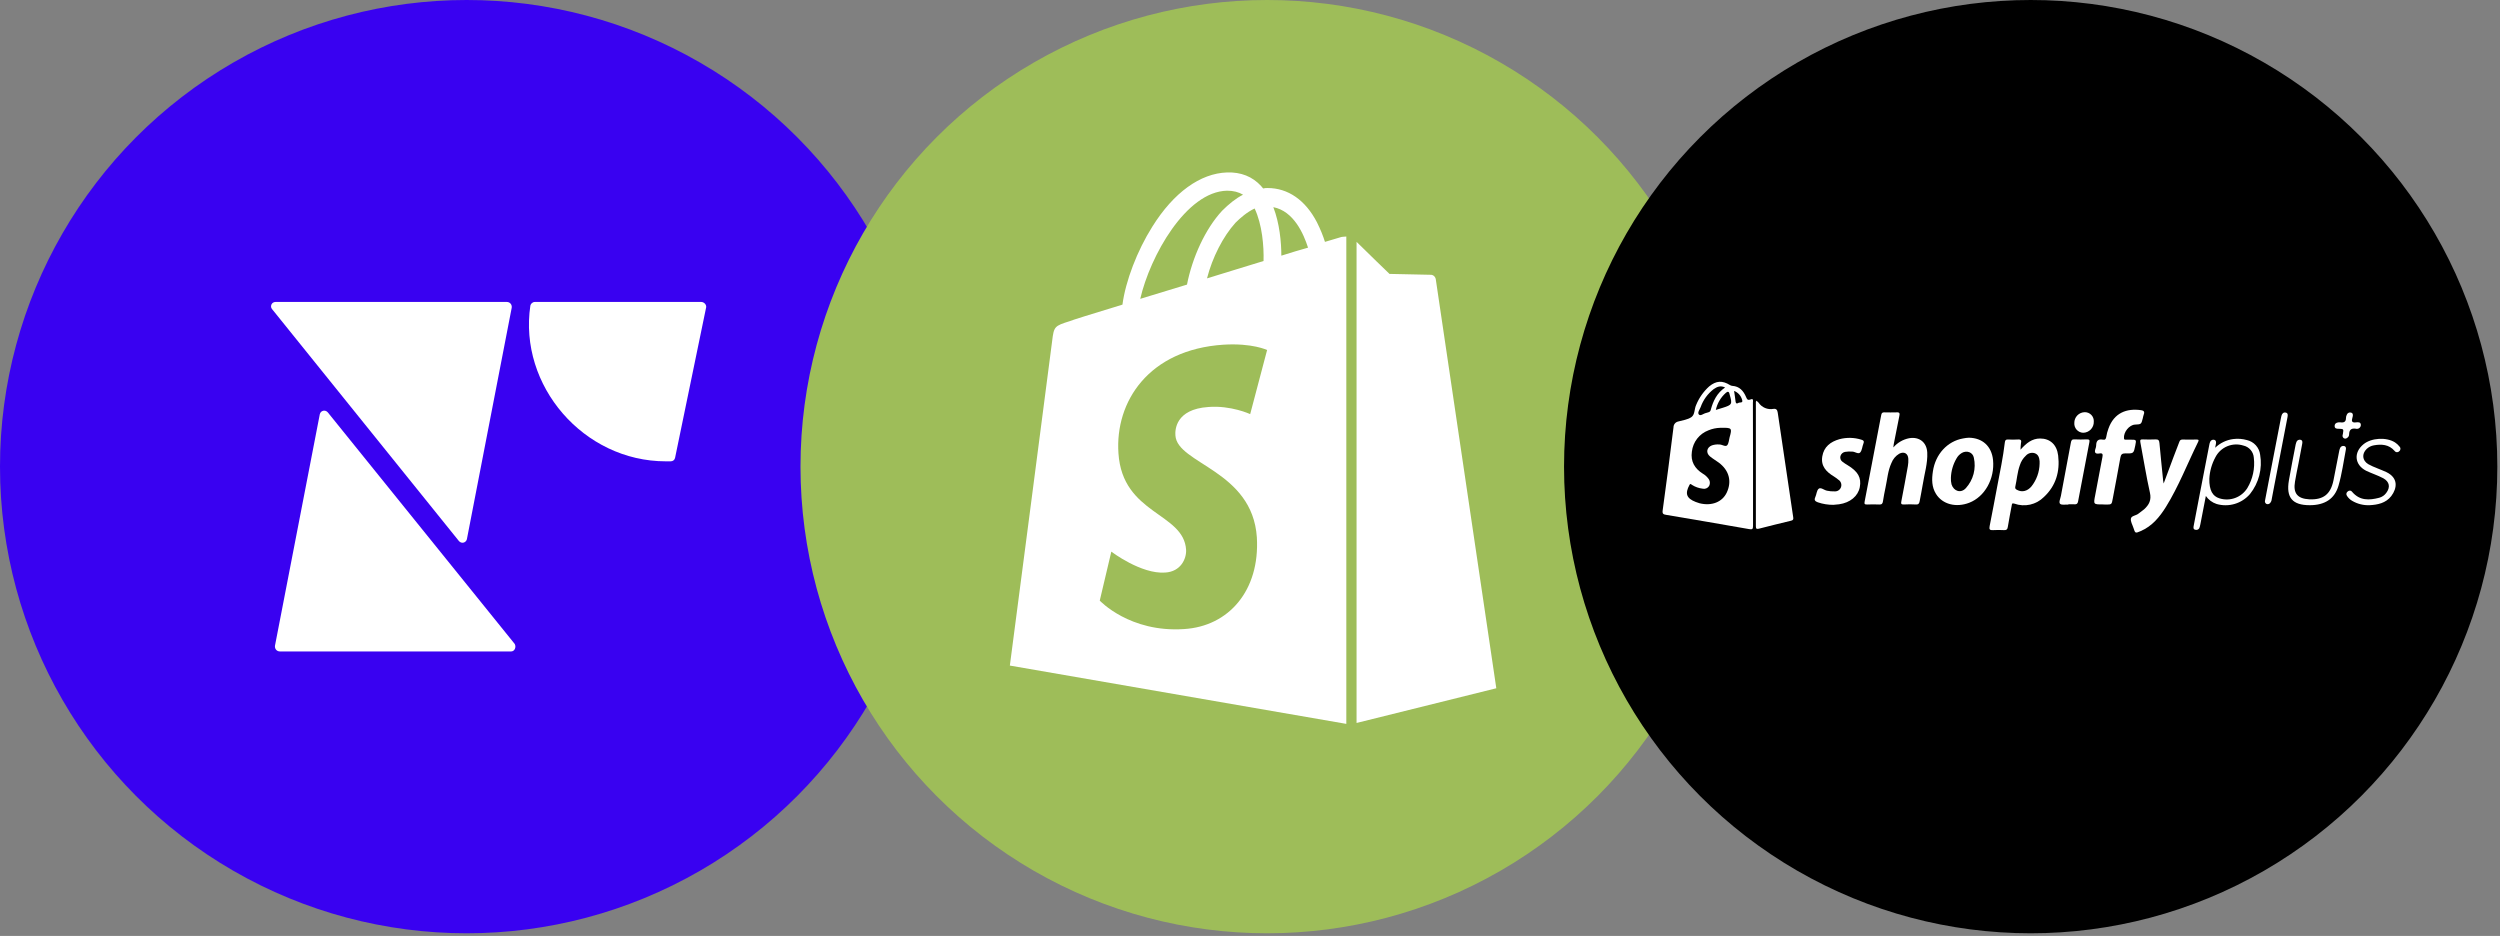 <svg width="406" height="152" viewBox="0 0 406 152" fill="none" xmlns="http://www.w3.org/2000/svg">
<rect x="0" y="0" width="406" height="152" fill="#808080" stroke="none"/>
<circle cx="75.783" cy="75.783" r="75.783" fill="#3901F1"/>
<path d="M83.01 105.794H45.45C44.946 105.794 44.585 105.363 44.657 104.859L51.938 67.258C52.083 66.683 52.804 66.468 53.236 66.971L83.587 104.572C83.875 105.075 83.587 105.794 83.01 105.794Z" fill="white"/>
<path d="M44.75 49.037H82.31C82.815 49.037 83.175 49.468 83.103 49.972L75.822 87.573C75.678 88.148 74.957 88.364 74.524 87.86L44.173 50.187C43.813 49.756 44.101 49.037 44.75 49.037Z" fill="white"/>
<path d="M86.853 49.038C86.492 49.038 86.204 49.325 86.132 49.613C84.186 62.626 94.783 74.92 108.12 74.92H108.913C109.273 74.92 109.562 74.704 109.634 74.344L114.681 49.9C114.753 49.469 114.32 49.038 113.887 49.038H86.853Z" fill="white"/>
<circle cx="205.783" cy="75.783" r="75.783" fill="#9EBD59"/>
<path d="M217.847 38.485C217.847 38.485 216.835 38.774 215.173 39.28C214.884 38.341 214.45 37.257 213.872 36.1C211.993 32.486 209.174 30.535 205.849 30.535C205.632 30.535 205.415 30.535 205.126 30.607C205.054 30.462 204.909 30.39 204.837 30.245C203.392 28.655 201.512 27.933 199.272 28.005C194.935 28.149 190.598 31.257 187.129 36.823C184.672 40.726 182.792 45.641 182.286 49.471C177.299 50.989 173.83 52.074 173.758 52.146C171.228 52.941 171.156 53.013 170.866 55.398C170.65 57.205 164 108.089 164 108.089L218.642 117.558V38.413C218.209 38.413 217.992 38.485 217.847 38.485ZM205.199 42.388C202.307 43.256 199.127 44.267 196.019 45.207C196.887 41.81 198.621 38.413 200.645 36.172C201.44 35.377 202.524 34.438 203.753 33.859C204.982 36.462 205.271 40.003 205.199 42.388ZM199.272 30.968C200.284 30.968 201.151 31.185 201.874 31.619C200.717 32.197 199.561 33.137 198.477 34.221C195.73 37.184 193.634 41.81 192.767 46.219C190.165 47.014 187.563 47.809 185.177 48.532C186.768 41.593 192.622 31.113 199.272 30.968ZM190.887 70.721C191.177 75.347 203.392 76.359 204.114 87.273C204.62 95.874 199.561 101.729 192.261 102.162C183.443 102.741 178.6 97.537 178.6 97.537L180.479 89.586C180.479 89.586 185.322 93.272 189.225 92.983C191.755 92.838 192.694 90.742 192.622 89.297C192.261 83.225 182.286 83.587 181.636 73.612C181.058 65.228 186.551 56.772 198.694 55.977C203.392 55.688 205.777 56.844 205.777 56.844L203.03 67.252C203.03 67.252 199.922 65.806 196.236 66.096C190.887 66.457 190.815 69.854 190.887 70.721ZM208.09 41.521C208.09 39.353 207.801 36.245 206.789 33.643C210.113 34.293 211.704 37.979 212.426 40.22C211.125 40.581 209.68 41.015 208.09 41.521Z" fill="white"/>
<path d="M220.305 117.41L243 111.773C243 111.773 233.242 45.783 233.17 45.349C233.098 44.915 232.737 44.626 232.375 44.626C232.014 44.626 225.653 44.482 225.653 44.482C225.653 44.482 221.75 40.723 220.305 39.278V117.41Z" fill="white"/>
<circle cx="329.783" cy="75.783" r="75.783" fill="black"/>
<g clip-path="url(#clip0_1913_642)">
<path d="M284.692 75.418C284.692 78.745 284.692 82.073 284.692 85.4C284.692 85.915 284.589 86.022 284.062 85.927C279.569 85.132 275.067 84.37 270.566 83.609C270.155 83.539 269.94 83.46 270.014 82.909C270.632 78.406 271.22 73.901 271.777 69.393C271.777 69.172 271.853 68.959 271.991 68.788C272.13 68.617 272.323 68.499 272.539 68.454C273.264 68.252 274.075 68.153 274.672 67.749C275.269 67.346 275.142 66.432 275.45 65.777C275.92 64.623 276.643 63.59 277.567 62.754C278.708 61.819 279.705 61.762 280.948 62.536C281.059 62.606 281.185 62.649 281.315 62.664C282.497 62.73 283.139 63.487 283.559 64.467C283.703 64.805 283.794 65.052 284.259 64.879C284.832 64.636 284.671 65.135 284.671 65.39C284.688 68.728 284.694 72.071 284.692 75.418ZM279.408 69.475C278.735 69.488 278.069 69.627 277.448 69.887C276.726 70.159 276.093 70.625 275.619 71.234C275.145 71.843 274.849 72.571 274.763 73.338C274.528 74.927 275.208 76.085 276.534 76.921C276.882 77.121 277.186 77.39 277.427 77.711C277.569 77.882 277.656 78.091 277.677 78.311C277.697 78.532 277.65 78.753 277.543 78.947C277.433 79.115 277.274 79.245 277.087 79.319C276.901 79.393 276.696 79.406 276.501 79.359C275.89 79.287 275.303 79.079 274.783 78.749C274.66 78.679 274.52 78.469 274.372 78.749C273.61 80.158 273.877 80.928 275.372 81.513C275.577 81.598 275.788 81.669 276.002 81.727C277.983 82.221 279.709 81.533 280.433 79.976C281.282 78.144 280.8 76.361 279.107 75.113C278.642 74.771 278.136 74.483 277.695 74.116C276.999 73.531 277.164 72.667 278.004 72.333C278.401 72.199 278.822 72.149 279.239 72.185C279.672 72.185 280.203 72.597 280.475 72.329C280.746 72.061 280.771 71.477 280.886 71.028C281.315 69.496 281.274 69.446 279.408 69.475ZM280.158 62.927C279.416 62.561 278.836 62.82 278.3 63.195C277.328 63.944 276.593 64.958 276.184 66.115C276.019 66.526 275.628 67.016 275.899 67.317C276.171 67.618 276.653 67.148 277.061 67.07C277.191 67.039 277.318 67.001 277.444 66.955C277.542 66.933 277.632 66.882 277.701 66.808C277.77 66.735 277.815 66.642 277.831 66.543C278.214 65.126 278.827 63.821 280.158 62.927ZM278.65 66.572L279.799 66.218C281.282 65.756 281.352 65.62 280.903 64.105C280.903 64.06 280.878 64.019 280.87 63.973C280.779 63.532 280.549 63.561 280.273 63.804C279.451 64.53 278.882 65.5 278.65 66.572ZM281.615 63.483C281.706 64.105 281.797 64.661 281.858 65.221C281.895 65.567 282.101 65.579 282.307 65.435C282.513 65.291 283.131 65.517 282.917 64.929C282.83 64.602 282.666 64.3 282.44 64.049C282.214 63.798 281.931 63.604 281.615 63.483Z" fill="white"/>
<path d="M285.252 65.069C285.37 65.162 285.48 65.266 285.581 65.377C285.839 65.766 286.206 66.071 286.636 66.253C287.066 66.435 287.539 66.487 287.998 66.403C288.489 66.333 288.641 66.588 288.707 67.033C289.53 72.691 290.368 78.35 291.219 84.008C291.268 84.333 291.219 84.482 290.865 84.564C289.119 84.976 287.377 85.421 285.639 85.861C285.309 85.944 285.149 85.894 285.153 85.503C285.153 78.757 285.153 72.012 285.153 65.266C285.161 65.229 285.194 65.192 285.252 65.069Z" fill="white"/>
<path d="M328.134 73.029C329.086 71.95 330.004 71.217 331.318 71.213C332.907 71.213 334.031 72.185 334.246 73.98C334.555 76.567 333.883 78.893 331.939 80.705C331.324 81.325 330.545 81.757 329.693 81.949C328.84 82.141 327.951 82.085 327.129 81.788C326.718 81.652 326.746 81.871 326.697 82.118C326.487 83.275 326.248 84.424 326.067 85.585C326.005 85.997 325.845 86.104 325.466 86.092C324.866 86.059 324.265 86.059 323.666 86.092C323.155 86.125 323.011 85.981 323.114 85.458C323.547 83.308 323.938 81.15 324.35 78.996C324.803 76.62 325.301 74.256 325.585 71.855C325.63 71.493 325.737 71.353 326.108 71.374C326.64 71.406 327.174 71.406 327.706 71.374C328.225 71.332 328.311 71.538 328.204 71.987C328.159 72.333 328.136 72.681 328.134 73.029ZM331.231 75.315C331.231 75.183 331.231 75.047 331.231 74.903C331.178 74.355 331.054 73.836 330.465 73.61C330.21 73.524 329.936 73.515 329.676 73.584C329.416 73.652 329.182 73.796 329.003 73.997C328.545 74.42 328.207 74.957 328.023 75.553C327.611 76.69 327.545 77.897 327.278 79.062C327.212 79.359 327.393 79.474 327.595 79.569C328.365 79.981 329.242 79.783 329.909 78.992C330.738 77.942 331.202 76.651 331.231 75.315Z" fill="white"/>
<path d="M307.481 72.663C308.147 71.886 309.056 71.358 310.059 71.164C311.707 70.892 312.909 71.835 312.987 73.511C313.066 75.261 312.53 76.929 312.263 78.634C312.119 79.552 311.917 80.463 311.756 81.377C311.69 81.751 311.571 81.962 311.126 81.929C310.483 81.891 309.838 81.891 309.194 81.929C308.746 81.949 308.692 81.797 308.783 81.385C309.153 79.495 309.499 77.6 309.837 75.702C309.907 75.309 309.932 74.91 309.911 74.512C309.87 73.63 309.207 73.276 308.429 73.688C307.851 74.033 307.408 74.563 307.168 75.191C306.584 76.46 306.497 77.847 306.205 79.186C306.046 79.924 305.908 80.666 305.793 81.41C305.739 81.776 305.612 81.949 305.204 81.933C304.541 81.9 303.874 81.904 303.207 81.933C302.795 81.933 302.746 81.83 302.82 81.439C303.728 76.771 304.625 72.093 305.509 67.404C305.571 67.074 305.694 66.955 306.024 66.967C306.687 66.967 307.358 67.004 308.017 66.967C308.544 66.93 308.527 67.181 308.453 67.556C308.153 69.03 307.864 70.509 307.572 71.987C307.531 72.16 307.523 72.321 307.481 72.663Z" fill="white"/>
<path d="M351.381 78.518C351.95 76.995 352.452 75.636 352.963 74.264C353.271 73.441 353.597 72.617 353.91 71.793C354 71.55 354.095 71.382 354.416 71.382C355.195 71.41 355.973 71.382 356.747 71.382C357.11 71.382 357.101 71.513 356.97 71.773C355.236 75.29 353.827 78.967 351.752 82.315C350.722 83.963 349.503 85.457 347.634 86.256C346.765 86.627 346.765 86.627 346.472 85.729C346.312 85.223 345.974 84.687 346.06 84.214C346.147 83.74 346.921 83.744 347.317 83.39C347.601 83.147 347.934 82.958 348.21 82.707C349.001 81.982 349.421 81.216 349.149 80.017C348.54 77.316 348.12 74.573 347.597 71.851C347.522 71.46 347.597 71.344 347.988 71.361C348.676 71.386 349.363 71.394 350.047 71.361C350.508 71.336 350.656 71.505 350.693 71.95C350.866 73.873 351.068 75.792 351.262 77.715C351.262 77.925 351.307 78.144 351.381 78.518Z" fill="white"/>
<path d="M319.737 71.085C321.961 71.11 323.443 72.477 323.67 74.705C323.967 77.748 322.34 80.668 319.803 81.648C317.662 82.472 315.467 81.908 314.412 80.223C313.7 79.087 313.704 77.835 313.902 76.554C314.313 73.766 316.241 71.653 318.815 71.201C319.115 71.126 319.428 71.114 319.737 71.085ZM316.826 77.596C316.809 77.955 316.843 78.314 316.929 78.663C317.287 79.791 318.461 80.153 319.251 79.276C319.85 78.618 320.28 77.825 320.507 76.965C320.733 76.104 320.749 75.202 320.553 74.334C320.38 73.437 319.404 73.099 318.601 73.556C318.238 73.773 317.939 74.083 317.736 74.454C317.176 75.409 316.863 76.489 316.826 77.596Z" fill="white"/>
<path d="M341.498 81.92C339.953 81.92 339.966 81.92 340.262 80.413C340.674 78.354 341.016 76.295 341.432 74.236C341.531 73.75 341.452 73.556 340.958 73.643C340.275 73.762 340.085 73.499 340.307 72.864C340.371 72.698 340.409 72.523 340.419 72.345C340.419 71.625 340.719 71.246 341.502 71.398C341.848 71.468 342.004 71.324 342.058 70.945C342.129 70.487 342.247 70.037 342.412 69.603C343.314 67.062 345.348 66.267 347.741 66.617C348.153 66.679 348.313 66.872 348.153 67.288C348.078 67.494 348.041 67.7 347.988 67.931C347.741 68.907 347.741 68.907 346.724 68.956C345.785 69.001 344.833 70.192 344.936 71.184C344.957 71.374 345.035 71.402 345.179 71.402H345.978C346.958 71.402 346.958 71.402 346.773 72.333C346.513 73.634 346.513 73.667 345.192 73.626C344.631 73.626 344.442 73.783 344.347 74.326C343.96 76.55 343.524 78.766 343.112 80.985C342.939 81.937 342.947 81.941 341.975 81.941L341.498 81.92Z" fill="white"/>
<path d="M297.734 81.986C296.875 81.991 296.022 81.852 295.21 81.574C294.798 81.418 294.575 81.237 294.798 80.751C295.02 80.265 295.024 79.639 295.362 79.367C295.7 79.095 296.231 79.597 296.696 79.688C297.102 79.777 297.517 79.814 297.932 79.799C298.162 79.817 298.392 79.757 298.584 79.627C298.776 79.498 298.918 79.308 298.988 79.088C299.058 78.868 299.052 78.63 298.97 78.414C298.888 78.198 298.736 78.015 298.537 77.897C298.318 77.713 298.087 77.544 297.845 77.39C296.61 76.649 295.675 75.714 295.938 74.124C296.202 72.535 297.285 71.74 298.722 71.324C299.888 71.017 301.116 71.042 302.268 71.398C302.63 71.497 302.787 71.658 302.61 72.065C302.433 72.473 302.408 73.14 302.095 73.482C301.782 73.824 301.226 73.313 300.748 73.338C300.374 73.311 299.999 73.328 299.628 73.387C299.452 73.421 299.29 73.504 299.158 73.625C299.026 73.747 298.931 73.903 298.883 74.075C298.838 74.249 298.848 74.433 298.913 74.601C298.978 74.769 299.094 74.912 299.245 75.01C299.492 75.198 299.751 75.37 300.02 75.525C301.741 76.558 302.326 77.584 302.029 79.12C301.749 80.573 300.464 81.64 298.673 81.895C298.418 81.933 298.154 81.945 297.734 81.986Z" fill="white"/>
<path d="M358.23 80.545C357.913 82.192 357.629 83.65 357.344 85.124C357.317 85.277 357.281 85.428 357.237 85.577C357.225 85.654 357.196 85.728 357.154 85.795C357.111 85.861 357.056 85.917 356.99 85.961C356.925 86.005 356.852 86.034 356.774 86.048C356.697 86.062 356.618 86.06 356.541 86.042C356.129 85.956 356.212 85.631 356.265 85.338C356.578 83.691 356.894 82.037 357.213 80.376L358.794 72.222C358.817 72.069 358.86 71.919 358.922 71.777C358.966 71.65 359.056 71.544 359.173 71.478C359.291 71.412 359.428 71.391 359.56 71.419C359.902 71.497 359.91 71.777 359.869 72.057C359.844 72.23 359.803 72.403 359.741 72.716C360.54 71.944 361.564 71.449 362.665 71.303C363.415 71.206 364.177 71.261 364.905 71.468C365.463 71.597 365.967 71.894 366.35 72.319C366.733 72.744 366.976 73.277 367.047 73.844C367.237 74.964 367.19 76.112 366.906 77.212C366.622 78.312 366.108 79.34 365.399 80.228C364.745 80.989 363.885 81.547 362.923 81.834C361.961 82.121 360.936 82.125 359.972 81.846C359.264 81.615 358.652 81.158 358.23 80.545ZM358.794 77.761C358.773 79.63 359.317 80.586 360.441 80.932C361.275 81.195 362.173 81.172 362.993 80.869C363.813 80.566 364.509 79.998 364.971 79.256C365.855 77.779 366.224 76.051 366.021 74.343C365.991 73.872 365.809 73.424 365.502 73.066C365.196 72.708 364.781 72.459 364.321 72.358C363.465 72.086 362.542 72.126 361.713 72.47C360.884 72.813 360.203 73.439 359.791 74.236C359.198 75.321 358.857 76.526 358.794 77.761Z" fill="white"/>
<path d="M335.905 81.941C335.444 81.916 334.818 82.064 334.563 81.821C334.307 81.578 334.612 80.965 334.694 80.52C335.23 77.637 335.777 74.755 336.313 71.872C336.374 71.53 336.477 71.324 336.902 71.353C337.565 71.394 338.232 71.382 338.899 71.353C339.282 71.353 339.401 71.439 339.311 71.843C338.69 75.039 338.08 78.239 337.478 81.443C337.408 81.801 337.247 81.924 336.897 81.9C336.547 81.875 336.23 81.9 335.897 81.9L335.905 81.941Z" fill="white"/>
<path d="M384.825 82.044C383.831 82.085 382.846 81.839 381.988 81.335C381.656 81.142 381.374 80.874 381.164 80.553C381.118 80.497 381.085 80.432 381.066 80.362C381.047 80.292 381.044 80.218 381.056 80.147C381.068 80.076 381.096 80.007 381.136 79.948C381.177 79.888 381.23 79.837 381.292 79.799C381.34 79.752 381.399 79.716 381.463 79.695C381.527 79.674 381.595 79.667 381.662 79.675C381.729 79.683 381.794 79.707 381.851 79.743C381.908 79.779 381.956 79.828 381.992 79.886C383.227 81.331 384.763 81.257 386.382 80.837C386.837 80.714 387.237 80.441 387.518 80.063C388.227 79.132 388.066 78.243 387.049 77.67C386.576 77.428 386.091 77.211 385.595 77.019C385.146 76.826 384.681 76.665 384.253 76.447C382.371 75.483 382.194 73.474 383.841 72.139C385.113 71.102 387.547 70.962 388.939 71.843C389.218 72.024 389.466 72.249 389.672 72.51C389.726 72.559 389.769 72.62 389.797 72.688C389.824 72.756 389.837 72.829 389.834 72.902C389.83 72.975 389.81 73.046 389.776 73.111C389.742 73.176 389.694 73.232 389.635 73.276C389.586 73.33 389.525 73.373 389.457 73.4C389.389 73.428 389.316 73.439 389.243 73.434C389.17 73.429 389.099 73.407 389.036 73.371C388.972 73.334 388.918 73.283 388.877 73.222C387.959 72.177 386.777 72.098 385.521 72.321C385.08 72.396 384.671 72.601 384.347 72.909C383.524 73.708 383.623 74.783 384.603 75.38C385.07 75.634 385.555 75.855 386.052 76.043C386.538 76.253 387.045 76.426 387.523 76.657C389.524 77.612 389.301 79.288 388.346 80.561C387.444 81.722 386.11 81.978 384.825 82.044Z" fill="white"/>
<path d="M375.102 82.044C372.285 82.044 371.235 80.808 371.717 78.02C372.051 76.056 372.45 74.104 372.825 72.148C372.845 72.038 372.878 71.932 372.924 71.831C372.961 71.687 373.052 71.563 373.179 71.486C373.306 71.409 373.459 71.385 373.603 71.419C373.949 71.505 373.928 71.802 373.879 72.073C373.681 73.14 373.467 74.207 373.274 75.269C373.084 76.249 372.862 77.225 372.709 78.205C372.38 80.1 373.101 80.985 375.007 81.088C377.297 81.195 378.483 80.285 378.953 78.028C379.274 76.468 379.562 74.898 379.871 73.334C379.899 73.137 379.953 72.944 380.032 72.761C380.081 72.635 380.177 72.532 380.298 72.472C380.42 72.412 380.56 72.399 380.69 72.436C380.999 72.514 381.016 72.765 380.966 73.021C380.588 74.977 380.332 76.966 379.772 78.877C379.146 81.01 377.565 82.044 375.102 82.044Z" fill="white"/>
<path d="M367.825 81.364C368.081 80.038 368.332 78.712 368.587 77.386C369.188 74.256 369.794 71.126 370.403 67.996C370.432 67.844 370.465 67.692 370.502 67.543C370.597 67.177 370.823 66.918 371.21 67.004C371.598 67.091 371.548 67.449 371.486 67.766L369.262 79.297L368.929 81.059C368.911 81.303 368.811 81.534 368.645 81.714C368.576 81.788 368.487 81.84 368.389 81.864C368.291 81.888 368.188 81.883 368.093 81.85C368.002 81.808 367.927 81.739 367.879 81.651C367.831 81.564 367.812 81.463 367.825 81.364Z" fill="white"/>
<path d="M338.57 66.938C338.769 66.936 338.967 66.974 339.151 67.052C339.334 67.129 339.5 67.244 339.638 67.389C339.775 67.533 339.881 67.705 339.949 67.892C340.017 68.08 340.045 68.279 340.032 68.479C340.039 68.711 339.999 68.943 339.916 69.16C339.832 69.377 339.707 69.576 339.546 69.744C339.384 69.912 339.191 70.046 338.978 70.138C338.764 70.231 338.535 70.28 338.302 70.282C338.102 70.275 337.907 70.228 337.726 70.143C337.545 70.059 337.383 69.939 337.249 69.791C337.116 69.642 337.013 69.469 336.948 69.28C336.882 69.092 336.856 68.892 336.869 68.693C336.865 68.466 336.906 68.24 336.99 68.029C337.073 67.818 337.197 67.626 337.355 67.463C337.513 67.3 337.702 67.169 337.91 67.079C338.119 66.99 338.343 66.942 338.57 66.938Z" fill="white"/>
<path d="M380.443 70.649C380.462 70.585 380.477 70.521 380.488 70.455C380.62 69.66 380.62 69.656 379.784 69.632C379.488 69.632 379.162 69.603 379.146 69.22C379.129 68.837 379.381 68.623 379.768 68.59C379.879 68.577 379.99 68.577 380.101 68.59C380.653 68.668 380.991 68.503 380.987 67.877C380.99 67.7 381.034 67.525 381.114 67.367C381.161 67.227 381.26 67.111 381.391 67.044C381.522 66.977 381.674 66.964 381.815 67.008C382.144 67.111 382.136 67.387 382.074 67.667C382.074 67.729 382.045 67.795 382.025 67.857C381.856 68.396 381.95 68.68 382.613 68.594C382.951 68.549 383.412 68.516 383.4 69.034C383.396 69.132 383.37 69.227 383.323 69.313C383.277 69.399 383.211 69.473 383.132 69.529C383.052 69.585 382.961 69.623 382.865 69.639C382.768 69.654 382.67 69.648 382.576 69.619C381.843 69.512 381.518 69.805 381.497 70.521C381.5 70.622 381.48 70.722 381.439 70.814C381.397 70.906 381.336 70.987 381.259 71.052C381.081 71.197 380.892 71.312 380.657 71.176C380.568 71.125 380.498 71.045 380.459 70.949C380.42 70.854 380.415 70.748 380.443 70.649Z" fill="white"/>
</g>
<defs>
<clipPath id="clip0_1913_642">
<rect width="120" height="24.49" fill="white" transform="translate(270 62)"/>
</clipPath>
</defs>
</svg>
